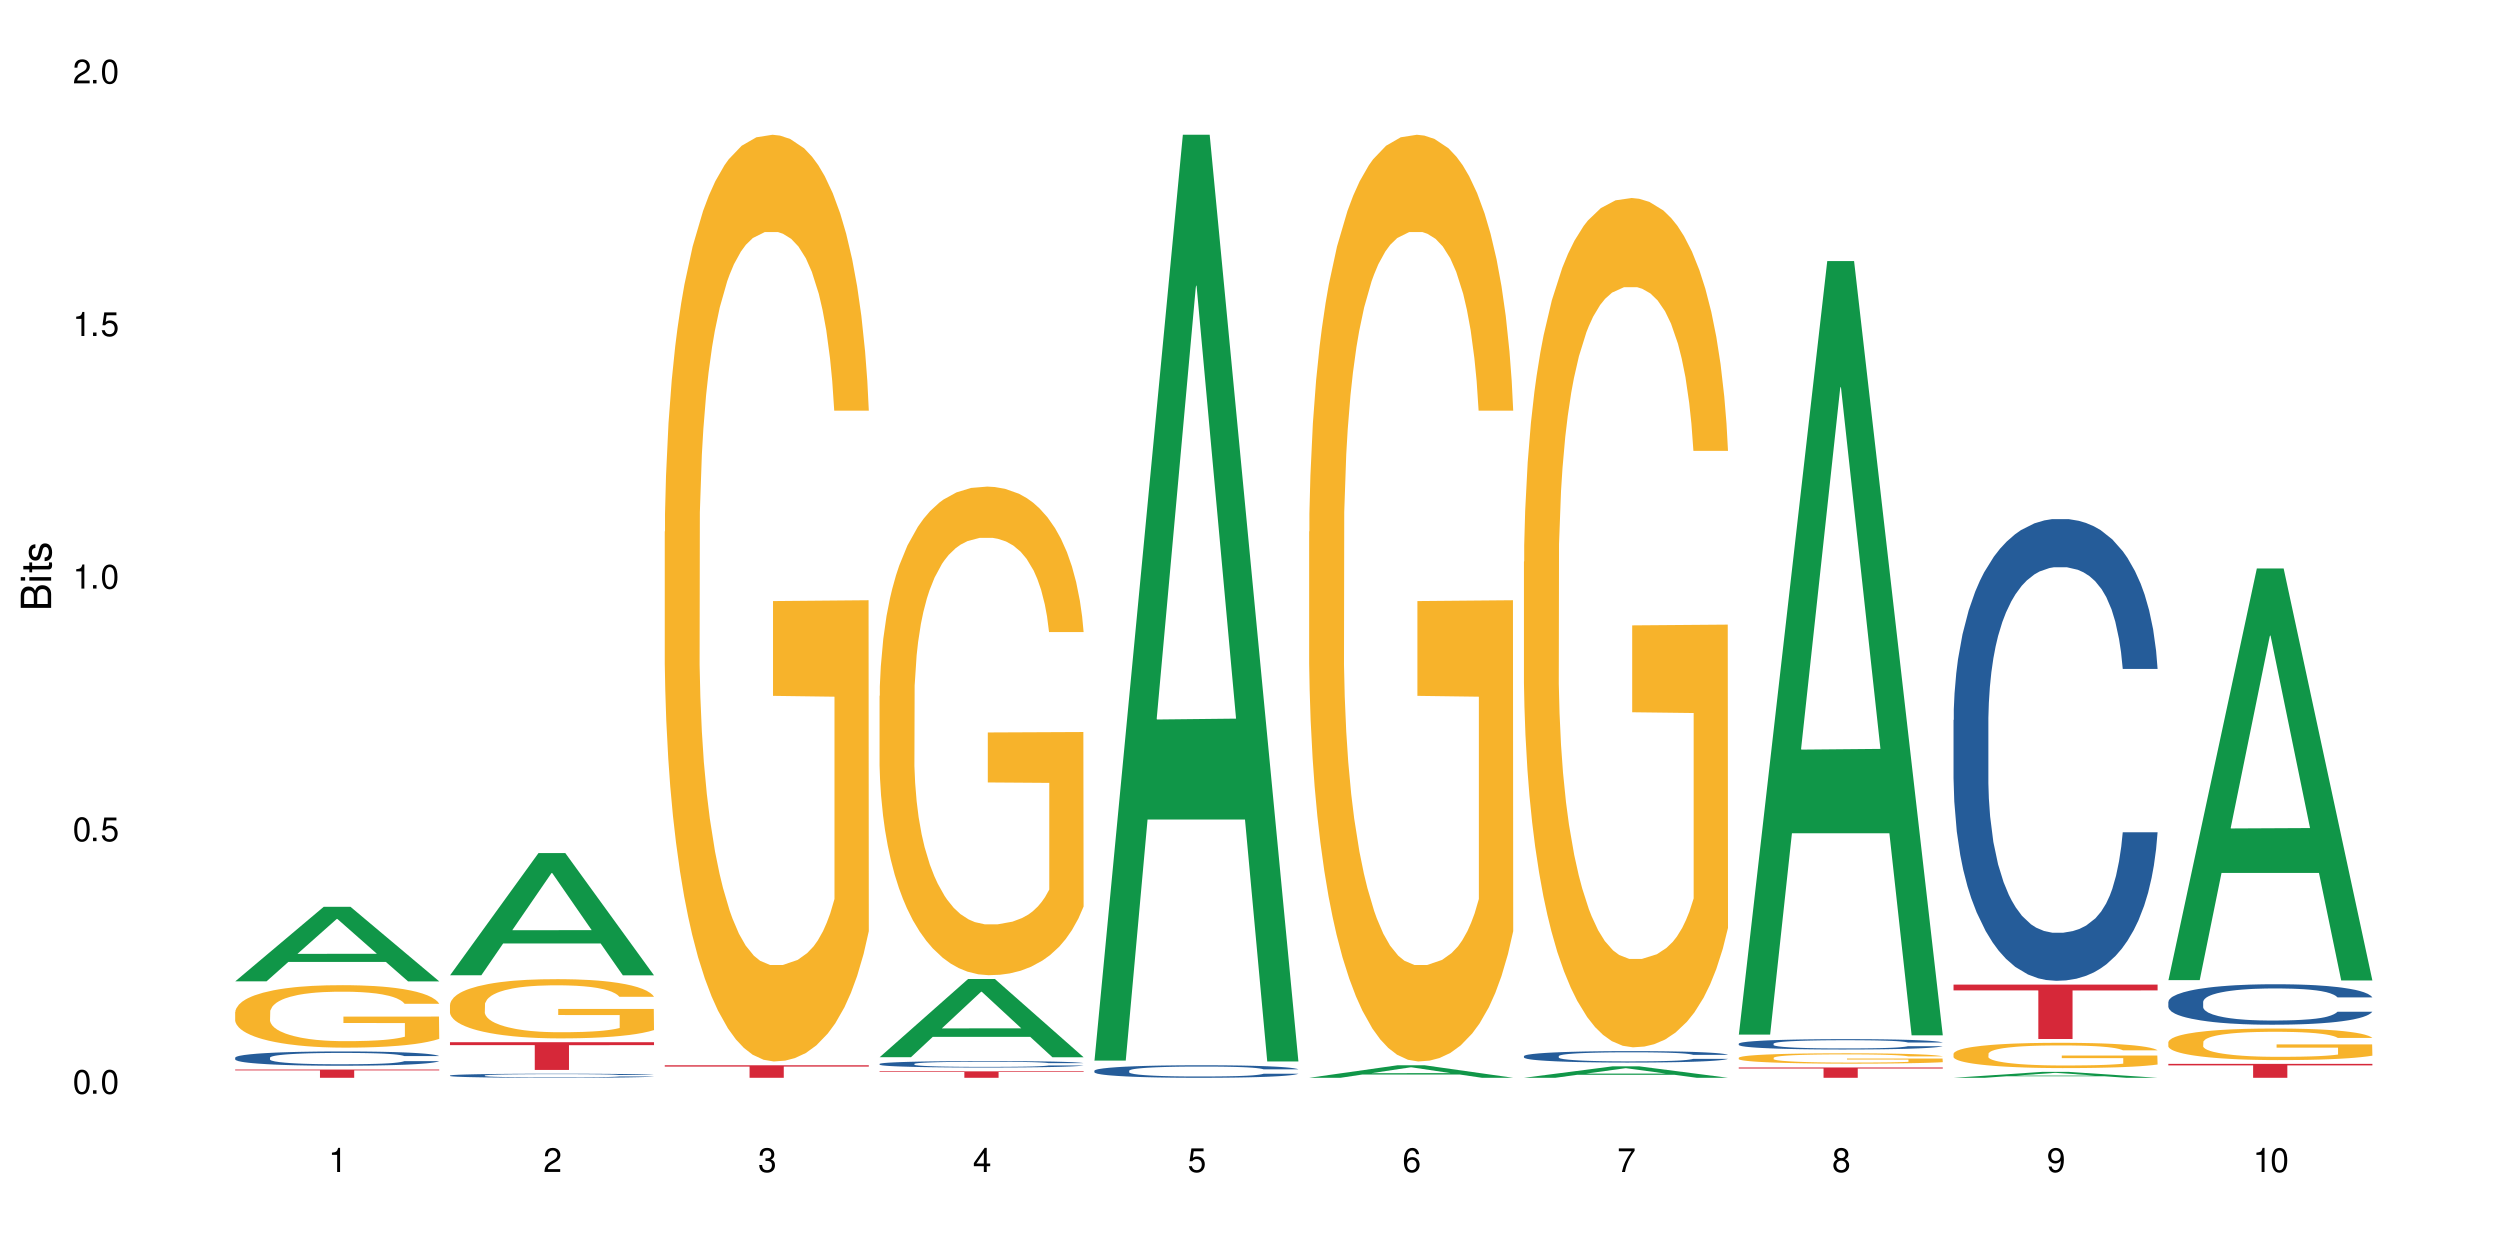<?xml version="1.0" encoding="UTF-8"?>
<svg xmlns="http://www.w3.org/2000/svg" xmlns:xlink="http://www.w3.org/1999/xlink" width="720" height="360" viewBox="0 0 720 360">
<defs>
<g>
<g id="glyph-0-0">
</g>
<g id="glyph-0-1">
<path d="M 2.641 -6.938 C 2 -6.938 1.422 -6.656 1.078 -6.172 C 0.641 -5.562 0.406 -4.641 0.406 -3.359 C 0.406 -1.016 1.188 0.219 2.641 0.219 C 4.078 0.219 4.859 -1.016 4.859 -3.297 C 4.859 -4.641 4.656 -5.547 4.203 -6.172 C 3.844 -6.656 3.281 -6.938 2.641 -6.938 Z M 2.641 -6.188 C 3.547 -6.188 4 -5.25 4 -3.375 C 4 -1.406 3.562 -0.484 2.625 -0.484 C 1.734 -0.484 1.281 -1.438 1.281 -3.344 C 1.281 -5.25 1.734 -6.188 2.641 -6.188 Z M 2.641 -6.188 "/>
</g>
<g id="glyph-0-2">
<path d="M 1.828 -1 L 0.828 -1 L 0.828 0 L 1.828 0 Z M 1.828 -1 "/>
</g>
<g id="glyph-0-3">
<path d="M 4.562 -6.797 L 1.062 -6.797 L 0.547 -3.094 L 1.328 -3.094 C 1.719 -3.562 2.047 -3.734 2.578 -3.734 C 3.484 -3.734 4.062 -3.109 4.062 -2.094 C 4.062 -1.125 3.484 -0.531 2.578 -0.531 C 1.828 -0.531 1.375 -0.906 1.188 -1.672 L 0.328 -1.672 C 0.453 -1.109 0.547 -0.844 0.75 -0.594 C 1.125 -0.078 1.828 0.219 2.594 0.219 C 3.969 0.219 4.922 -0.781 4.922 -2.219 C 4.922 -3.562 4.031 -4.484 2.719 -4.484 C 2.25 -4.484 1.859 -4.359 1.469 -4.062 L 1.734 -5.969 L 4.562 -5.969 Z M 4.562 -6.797 "/>
</g>
<g id="glyph-0-4">
<path d="M 2.484 -4.938 L 2.484 0 L 3.328 0 L 3.328 -6.938 L 2.766 -6.938 C 2.469 -5.875 2.281 -5.734 0.984 -5.562 L 0.984 -4.938 Z M 2.484 -4.938 "/>
</g>
<g id="glyph-0-5">
<path d="M 4.859 -0.828 L 1.281 -0.828 C 1.359 -1.406 1.672 -1.781 2.5 -2.281 L 3.469 -2.828 C 4.406 -3.344 4.906 -4.062 4.906 -4.906 C 4.906 -5.484 4.672 -6.031 4.266 -6.406 C 3.859 -6.766 3.375 -6.938 2.719 -6.938 C 1.859 -6.938 1.219 -6.625 0.844 -6.031 C 0.609 -5.672 0.5 -5.234 0.484 -4.531 L 1.328 -4.531 C 1.359 -5.016 1.406 -5.281 1.531 -5.516 C 1.75 -5.938 2.188 -6.203 2.703 -6.203 C 3.469 -6.203 4.031 -5.641 4.031 -4.891 C 4.031 -4.344 3.719 -3.859 3.125 -3.516 L 2.234 -3 C 0.812 -2.172 0.406 -1.531 0.328 -0.016 L 4.859 -0.016 Z M 4.859 -0.828 "/>
</g>
<g id="glyph-0-6">
<path d="M 2.125 -3.188 L 2.578 -3.188 C 3.5 -3.188 3.984 -2.766 3.984 -1.922 C 3.984 -1.062 3.469 -0.531 2.594 -0.531 C 1.656 -0.531 1.203 -1 1.156 -2.016 L 0.312 -2.016 C 0.344 -1.453 0.438 -1.094 0.609 -0.781 C 0.953 -0.109 1.625 0.219 2.547 0.219 C 3.953 0.219 4.859 -0.625 4.859 -1.938 C 4.859 -2.828 4.516 -3.297 3.703 -3.594 C 4.344 -3.844 4.656 -4.328 4.656 -5.031 C 4.656 -6.219 3.875 -6.938 2.578 -6.938 C 1.203 -6.938 0.484 -6.172 0.453 -4.703 L 1.297 -4.703 C 1.312 -5.125 1.344 -5.359 1.453 -5.578 C 1.641 -5.969 2.062 -6.203 2.594 -6.203 C 3.344 -6.203 3.797 -5.75 3.797 -5 C 3.797 -4.516 3.609 -4.219 3.25 -4.047 C 3.016 -3.953 2.703 -3.922 2.125 -3.906 Z M 2.125 -3.188 "/>
</g>
<g id="glyph-0-7">
<path d="M 3.141 -1.672 L 3.141 0 L 3.984 0 L 3.984 -1.672 L 4.984 -1.672 L 4.984 -2.438 L 3.984 -2.438 L 3.984 -6.938 L 3.359 -6.938 L 0.266 -2.578 L 0.266 -1.672 Z M 3.141 -2.438 L 1 -2.438 L 3.141 -5.5 Z M 3.141 -2.438 "/>
</g>
<g id="glyph-0-8">
<path d="M 4.781 -5.125 C 4.609 -6.266 3.891 -6.938 2.844 -6.938 C 2.094 -6.938 1.422 -6.578 1.031 -5.953 C 0.594 -5.266 0.406 -4.422 0.406 -3.172 C 0.406 -2 0.578 -1.25 0.984 -0.641 C 1.359 -0.078 1.953 0.219 2.703 0.219 C 3.984 0.219 4.922 -0.75 4.922 -2.094 C 4.922 -3.375 4.062 -4.281 2.844 -4.281 C 2.172 -4.281 1.641 -4.031 1.281 -3.516 C 1.281 -5.234 1.828 -6.188 2.797 -6.188 C 3.391 -6.188 3.797 -5.797 3.938 -5.125 Z M 2.734 -3.531 C 3.547 -3.531 4.062 -2.953 4.062 -2.031 C 4.062 -1.156 3.484 -0.531 2.703 -0.531 C 1.922 -0.531 1.328 -1.188 1.328 -2.078 C 1.328 -2.938 1.906 -3.531 2.734 -3.531 Z M 2.734 -3.531 "/>
</g>
<g id="glyph-0-9">
<path d="M 4.984 -6.797 L 0.438 -6.797 L 0.438 -5.969 L 4.109 -5.969 C 2.5 -3.656 1.828 -2.234 1.328 0 L 2.219 0 C 2.594 -2.172 3.453 -4.047 4.984 -6.094 Z M 4.984 -6.797 "/>
</g>
<g id="glyph-0-10">
<path d="M 3.75 -3.656 C 4.469 -4.094 4.688 -4.438 4.688 -5.078 C 4.688 -6.172 3.844 -6.938 2.641 -6.938 C 1.438 -6.938 0.594 -6.172 0.594 -5.094 C 0.594 -4.438 0.812 -4.094 1.516 -3.656 C 0.734 -3.266 0.359 -2.703 0.359 -1.922 C 0.359 -0.656 1.281 0.219 2.641 0.219 C 3.984 0.219 4.922 -0.656 4.922 -1.922 C 4.922 -2.703 4.531 -3.266 3.75 -3.656 Z M 2.641 -6.188 C 3.359 -6.188 3.812 -5.75 3.812 -5.062 C 3.812 -4.406 3.344 -3.984 2.641 -3.984 C 1.922 -3.984 1.453 -4.406 1.453 -5.078 C 1.453 -5.75 1.922 -6.188 2.641 -6.188 Z M 2.641 -3.266 C 3.484 -3.266 4.062 -2.719 4.062 -1.906 C 4.062 -1.078 3.484 -0.531 2.625 -0.531 C 1.797 -0.531 1.219 -1.094 1.219 -1.906 C 1.219 -2.719 1.781 -3.266 2.641 -3.266 Z M 2.641 -3.266 "/>
</g>
<g id="glyph-0-11">
<path d="M 0.516 -1.578 C 0.672 -0.453 1.406 0.219 2.438 0.219 C 3.188 0.219 3.859 -0.141 4.266 -0.766 C 4.688 -1.453 4.891 -2.297 4.891 -3.547 C 4.891 -4.719 4.703 -5.453 4.312 -6.078 C 3.938 -6.641 3.344 -6.938 2.594 -6.938 C 1.297 -6.938 0.359 -5.969 0.359 -4.625 C 0.359 -3.344 1.234 -2.453 2.453 -2.453 C 3.094 -2.453 3.578 -2.672 4.016 -3.203 C 4 -1.484 3.469 -0.531 2.5 -0.531 C 1.906 -0.531 1.484 -0.906 1.359 -1.578 Z M 2.578 -6.203 C 3.375 -6.203 3.969 -5.531 3.969 -4.641 C 3.969 -3.797 3.391 -3.188 2.547 -3.188 C 1.734 -3.188 1.234 -3.766 1.234 -4.688 C 1.234 -5.562 1.797 -6.203 2.578 -6.203 Z M 2.578 -6.203 "/>
</g>
<g id="glyph-1-0">
</g>
<g id="glyph-1-1">
<path d="M 0 -0.953 L 0 -4.891 C 0 -5.719 -0.234 -6.344 -0.734 -6.797 C -1.188 -7.234 -1.812 -7.469 -2.5 -7.469 C -3.547 -7.469 -4.188 -7 -4.625 -5.875 C -4.984 -6.688 -5.625 -7.094 -6.531 -7.094 C -7.172 -7.094 -7.734 -6.859 -8.141 -6.391 C -8.562 -5.922 -8.75 -5.344 -8.75 -4.5 L -8.75 -0.953 Z M -4.984 -2.062 L -7.766 -2.062 L -7.766 -4.219 C -7.766 -4.844 -7.688 -5.203 -7.453 -5.5 C -7.219 -5.812 -6.859 -5.969 -6.375 -5.969 C -5.891 -5.969 -5.531 -5.812 -5.297 -5.5 C -5.062 -5.203 -4.984 -4.844 -4.984 -4.219 Z M -0.984 -2.062 L -4 -2.062 L -4 -4.781 C -4 -5.766 -3.438 -6.359 -2.484 -6.359 C -1.547 -6.359 -0.984 -5.766 -0.984 -4.781 Z M -0.984 -2.062 "/>
</g>
<g id="glyph-1-2">
<path d="M -6.281 -1.797 L -6.281 -0.797 L 0 -0.797 L 0 -1.797 Z M -8.75 -1.797 L -8.75 -0.797 L -7.484 -0.797 L -7.484 -1.797 Z M -8.75 -1.797 "/>
</g>
<g id="glyph-1-3">
<path d="M -6.281 -3.047 L -6.281 -2.016 L -8.016 -2.016 L -8.016 -1.016 L -6.281 -1.016 L -6.281 -0.172 L -5.469 -0.172 L -5.469 -1.016 L -0.719 -1.016 C -0.078 -1.016 0.281 -1.453 0.281 -2.234 C 0.281 -2.5 0.25 -2.719 0.188 -3.047 L -0.641 -3.047 C -0.609 -2.906 -0.594 -2.766 -0.594 -2.562 C -0.594 -2.141 -0.719 -2.016 -1.156 -2.016 L -5.469 -2.016 L -5.469 -3.047 Z M -6.281 -3.047 "/>
</g>
<g id="glyph-1-4">
<path d="M -4.531 -5.25 C -5.766 -5.25 -6.469 -4.422 -6.469 -2.969 C -6.469 -1.516 -5.719 -0.562 -4.547 -0.562 C -3.562 -0.562 -3.094 -1.062 -2.734 -2.562 L -2.516 -3.484 C -2.344 -4.188 -2.094 -4.469 -1.641 -4.469 C -1.047 -4.469 -0.641 -3.875 -0.641 -3 C -0.641 -2.453 -0.797 -2 -1.062 -1.75 C -1.25 -1.594 -1.422 -1.531 -1.875 -1.469 L -1.875 -0.406 C -0.422 -0.453 0.281 -1.266 0.281 -2.922 C 0.281 -4.5 -0.5 -5.516 -1.719 -5.516 C -2.656 -5.516 -3.172 -4.984 -3.469 -3.734 L -3.703 -2.766 C -3.891 -1.953 -4.156 -1.609 -4.594 -1.609 C -5.188 -1.609 -5.547 -2.125 -5.547 -2.938 C -5.547 -3.75 -5.203 -4.172 -4.531 -4.203 Z M -4.531 -5.25 "/>
</g>
</g>
</defs>
<rect x="-72" y="-36" width="864" height="432" fill="rgb(100%, 100%, 100%)" fill-opacity="1"/>
<path fill-rule="nonzero" fill="rgb(6.275%, 58.824%, 28.235%)" fill-opacity="1" d="M 67.73 282.617 L 67.793 282.594 L 93.223 261.164 L 100.945 261.164 L 126.5 282.637 L 117.52 282.637 L 111.117 277.031 L 83.051 277.031 L 76.773 282.617 L 67.73 282.617 L 85.75 274.711 L 108.543 274.691 L 97.176 264.672 L 97.051 264.652 L 96.926 264.711 L 85.688 274.691 L 85.75 274.711 Z M 67.73 282.617 "/>
<path fill-rule="nonzero" fill="rgb(14.51%, 36.078%, 60%)" fill-opacity="1" d="M 67.73 304.609 L 67.801 304.605 L 67.801 304.516 L 68.02 304.371 L 68.52 304.191 L 69.02 304.066 L 70.312 303.844 L 72.102 303.633 L 73.965 303.465 L 75.328 303.367 L 76.547 303.293 L 79.34 303.152 L 81.133 303.082 L 83.066 303.02 L 85.434 302.953 L 87.152 302.918 L 91.023 302.855 L 93.891 302.828 L 96.113 302.816 L 100.914 302.816 L 103.781 302.832 L 105.859 302.852 L 108.152 302.883 L 110.086 302.918 L 113.457 303 L 116.465 303.105 L 117.828 303.164 L 119.977 303.281 L 121.625 303.395 L 122.773 303.492 L 124.062 303.633 L 125.207 303.801 L 126.07 303.992 L 126.5 304.152 L 116.465 304.152 L 115.965 304.004 L 115.391 303.887 L 114.316 303.734 L 113.238 303.625 L 111.734 303.516 L 110.375 303.441 L 108.512 303.371 L 106.863 303.328 L 105.141 303.293 L 103.492 303.27 L 100.34 303.246 L 96.684 303.246 L 95.324 303.254 L 92.527 303.285 L 91.023 303.312 L 88.871 303.363 L 87.367 303.414 L 85.578 303.488 L 84.359 303.551 L 82.852 303.648 L 81.777 303.738 L 80.559 303.859 L 79.844 303.953 L 79.199 304.059 L 78.625 304.184 L 78.195 304.316 L 77.906 304.453 L 77.766 304.59 L 77.766 305.172 L 77.906 305.309 L 78.266 305.469 L 79.199 305.695 L 80.559 305.895 L 82.137 306.055 L 83.641 306.168 L 84.5 306.219 L 85.648 306.281 L 87.441 306.355 L 90.02 306.43 L 91.523 306.461 L 93.816 306.492 L 96.184 306.504 L 99.336 306.504 L 102.133 306.492 L 103.996 306.473 L 105.93 306.441 L 108.582 306.379 L 110.23 306.316 L 111.664 306.246 L 112.738 306.176 L 113.457 306.113 L 114.531 305.996 L 115.391 305.871 L 116.035 305.738 L 116.465 305.609 L 126.5 305.609 L 126.07 305.762 L 125.422 305.906 L 124.777 306.016 L 123.777 306.148 L 122.629 306.266 L 120.98 306.395 L 119.617 306.484 L 117.828 306.578 L 116.18 306.648 L 114.387 306.711 L 111.734 306.789 L 110.016 306.824 L 108.152 306.859 L 105.93 306.891 L 103.137 306.914 L 100.125 306.93 L 97.328 306.934 L 94.32 306.926 L 92.098 306.91 L 89.16 306.879 L 85.504 306.809 L 82.852 306.738 L 80.773 306.668 L 78.984 306.594 L 76.977 306.492 L 74.395 306.324 L 72.82 306.195 L 71.746 306.09 L 70.527 305.945 L 69.664 305.812 L 68.664 305.602 L 67.945 305.336 L 67.73 305.129 Z M 67.73 304.609 "/>
<path fill-rule="nonzero" fill="rgb(96.863%, 70.196%, 16.863%)" fill-opacity="1" d="M 67.73 291.438 L 67.801 291.422 L 67.801 291.09 L 68.09 290.352 L 68.805 289.332 L 69.738 288.492 L 70.742 287.836 L 71.387 287.492 L 72.461 287 L 73.395 286.637 L 75.758 285.898 L 78.77 285.207 L 80.418 284.91 L 82.281 284.633 L 84.93 284.32 L 86.148 284.203 L 89.875 283.941 L 94.105 283.777 L 98.762 283.727 L 100.914 283.742 L 103.852 283.809 L 107.863 283.988 L 110.16 284.152 L 111.949 284.32 L 113.812 284.531 L 116.105 284.859 L 118.258 285.254 L 119.977 285.648 L 121.695 286.145 L 123.129 286.668 L 124.348 287.246 L 125.422 287.934 L 126.07 288.512 L 126.5 289.086 L 116.535 289.086 L 115.965 288.512 L 115.32 288.066 L 114.242 287.523 L 113.168 287.129 L 112.094 286.816 L 110.086 286.391 L 108.367 286.125 L 106.215 285.898 L 104.137 285.75 L 101.773 285.648 L 100.34 285.617 L 96.543 285.617 L 93.102 285.73 L 91.094 285.863 L 89.66 285.996 L 87.656 286.242 L 86.438 286.438 L 85.719 286.57 L 83.57 287.082 L 82.137 287.539 L 81.348 287.852 L 80.344 288.348 L 79.629 288.789 L 78.84 289.449 L 78.41 289.941 L 77.836 291.059 L 77.766 294.02 L 77.98 294.641 L 78.41 295.316 L 78.984 295.906 L 79.844 296.531 L 80.703 297.008 L 82.207 297.652 L 83.496 298.078 L 84.5 298.359 L 86.438 298.801 L 87.227 298.949 L 89.09 299.246 L 91.023 299.477 L 93.387 299.672 L 95.18 299.77 L 98.047 299.855 L 101.703 299.855 L 106 299.754 L 108.727 299.625 L 110.59 299.492 L 111.809 299.375 L 113.312 299.195 L 114.387 299.031 L 115.391 298.852 L 116.609 298.57 L 116.609 294.641 L 98.906 294.625 L 98.906 292.785 L 126.426 292.77 L 126.5 299.195 L 124.992 299.641 L 123.129 300.066 L 121.34 300.395 L 119.477 300.676 L 116.824 300.988 L 114.672 301.184 L 111.375 301.414 L 108.367 301.562 L 105.215 301.66 L 102.418 301.711 L 99.121 301.727 L 96.184 301.695 L 93.031 301.598 L 90.52 301.465 L 88.227 301.301 L 85.934 301.086 L 83.066 300.742 L 81.203 300.461 L 79.27 300.117 L 77.336 299.707 L 75.613 299.262 L 74.469 298.918 L 73.32 298.523 L 72.102 298.027 L 70.957 297.469 L 70.098 296.961 L 69.309 296.387 L 68.734 295.844 L 68.16 295.102 L 67.875 294.512 L 67.73 294 Z M 67.73 291.438 "/>
<path fill-rule="nonzero" fill="rgb(83.922%, 15.686%, 22.353%)" fill-opacity="1" d="M 67.73 308.023 L 126.5 308.023 L 126.5 308.281 L 102.008 308.281 L 102.008 310.406 L 92.152 310.406 L 92.152 308.285 L 92.008 308.281 L 67.73 308.281 Z M 67.73 308.023 "/>
<path fill-rule="nonzero" fill="rgb(6.275%, 58.824%, 28.235%)" fill-opacity="1" d="M 129.594 280.871 L 129.656 280.836 L 155.082 245.684 L 162.805 245.684 L 188.359 280.902 L 179.383 280.902 L 172.977 271.711 L 144.91 271.711 L 138.633 280.871 L 129.594 280.871 L 147.613 267.906 L 170.402 267.875 L 159.039 251.438 L 158.914 251.406 L 158.789 251.504 L 147.547 267.875 L 147.613 267.906 Z M 129.594 280.871 "/>
<path fill-rule="nonzero" fill="rgb(14.51%, 36.078%, 60%)" fill-opacity="1" d="M 129.594 309.738 L 129.664 309.738 L 129.664 309.711 L 129.879 309.672 L 130.379 309.621 L 130.883 309.586 L 132.172 309.52 L 133.965 309.461 L 135.828 309.414 L 137.188 309.383 L 138.406 309.363 L 141.203 309.324 L 142.992 309.301 L 144.93 309.285 L 147.293 309.266 L 149.016 309.254 L 152.883 309.238 L 155.75 309.23 L 157.973 309.227 L 162.773 309.227 L 165.641 309.23 L 167.719 309.238 L 170.012 309.246 L 171.949 309.254 L 175.316 309.277 L 178.324 309.309 L 179.688 309.324 L 181.836 309.359 L 183.484 309.391 L 184.633 309.418 L 185.922 309.461 L 187.07 309.508 L 187.93 309.562 L 188.359 309.609 L 178.324 309.609 L 177.824 309.566 L 177.25 309.531 L 176.176 309.488 L 175.102 309.457 L 173.598 309.426 L 172.234 309.406 L 170.371 309.387 L 168.723 309.371 L 167.004 309.363 L 165.355 309.355 L 162.199 309.352 L 157.184 309.352 L 154.391 309.359 L 152.883 309.367 L 150.734 309.383 L 149.23 309.398 L 147.438 309.418 L 146.219 309.438 L 144.715 309.465 L 143.641 309.488 L 142.422 309.523 L 141.703 309.551 L 141.059 309.582 L 140.484 309.617 L 140.055 309.656 L 139.77 309.695 L 139.625 309.734 L 139.625 309.902 L 139.77 309.941 L 140.129 309.984 L 141.059 310.051 L 142.422 310.109 L 143.996 310.152 L 145.504 310.188 L 146.363 310.199 L 147.508 310.219 L 149.301 310.238 L 151.879 310.262 L 153.387 310.27 L 155.68 310.277 L 158.043 310.281 L 161.199 310.281 L 163.992 310.277 L 165.855 310.273 L 167.789 310.266 L 170.441 310.246 L 172.09 310.23 L 173.523 310.207 L 174.598 310.188 L 175.316 310.172 L 176.391 310.137 L 177.25 310.102 L 177.895 310.062 L 178.324 310.027 L 188.359 310.027 L 187.93 310.07 L 187.285 310.113 L 186.641 310.145 L 185.637 310.18 L 184.488 310.215 L 182.84 310.25 L 181.48 310.277 L 179.688 310.305 L 178.039 310.324 L 176.246 310.344 L 173.598 310.363 L 171.875 310.375 L 170.012 310.383 L 167.789 310.395 L 164.996 310.398 L 161.984 310.406 L 159.191 310.406 L 156.18 310.402 L 153.957 310.398 L 151.02 310.391 L 147.367 310.371 L 144.715 310.348 L 142.637 310.328 L 140.844 310.309 L 138.836 310.277 L 136.258 310.23 L 134.68 310.195 L 133.605 310.164 L 132.387 310.121 L 131.527 310.086 L 130.523 310.023 L 129.809 309.949 L 129.594 309.887 Z M 129.594 309.738 "/>
<path fill-rule="nonzero" fill="rgb(96.863%, 70.196%, 16.863%)" fill-opacity="1" d="M 129.594 289.305 L 129.664 289.289 L 129.664 288.977 L 129.949 288.273 L 130.668 287.309 L 131.598 286.512 L 132.602 285.891 L 133.246 285.562 L 134.32 285.094 L 135.254 284.754 L 137.617 284.051 L 140.629 283.398 L 142.277 283.117 L 144.141 282.852 L 146.793 282.555 L 148.012 282.445 L 151.738 282.195 L 155.965 282.043 L 160.625 281.996 L 162.773 282.012 L 165.711 282.07 L 169.727 282.242 L 172.02 282.398 L 173.812 282.555 L 175.676 282.758 L 177.969 283.07 L 180.117 283.445 L 181.836 283.816 L 183.559 284.285 L 184.992 284.785 L 186.211 285.328 L 187.285 285.984 L 187.93 286.527 L 188.359 287.074 L 178.398 287.074 L 177.824 286.527 L 177.18 286.109 L 176.105 285.594 L 175.031 285.219 L 173.953 284.926 L 171.949 284.52 L 170.227 284.27 L 168.078 284.051 L 166 283.91 L 163.633 283.816 L 162.199 283.785 L 158.402 283.785 L 154.961 283.895 L 152.957 284.02 L 151.523 284.145 L 149.516 284.379 L 148.297 284.566 L 147.582 284.691 L 145.43 285.172 L 143.996 285.609 L 143.207 285.906 L 142.207 286.375 L 141.488 286.793 L 140.699 287.418 L 140.27 287.887 L 139.695 288.945 L 139.625 291.75 L 139.84 292.344 L 140.27 292.98 L 140.844 293.543 L 141.703 294.133 L 142.562 294.586 L 144.07 295.195 L 145.359 295.598 L 146.363 295.863 L 148.297 296.285 L 149.086 296.426 L 150.949 296.707 L 152.883 296.922 L 155.25 297.109 L 157.039 297.203 L 159.906 297.281 L 163.562 297.281 L 167.863 297.188 L 170.586 297.062 L 172.449 296.938 L 173.668 296.832 L 175.172 296.66 L 176.246 296.504 L 177.25 296.332 L 178.469 296.066 L 178.469 292.344 L 160.766 292.328 L 160.766 290.582 L 188.289 290.566 L 188.359 296.66 L 186.855 297.078 L 184.992 297.484 L 183.199 297.797 L 181.336 298.062 L 178.684 298.355 L 176.535 298.543 L 173.238 298.762 L 170.227 298.902 L 167.074 298.996 L 164.277 299.043 L 160.984 299.059 L 158.043 299.027 L 154.891 298.934 L 152.383 298.809 L 150.09 298.652 L 147.797 298.449 L 144.93 298.125 L 143.066 297.859 L 141.129 297.531 L 139.195 297.141 L 137.477 296.723 L 136.328 296.395 L 135.184 296.02 L 133.965 295.551 L 132.816 295.023 L 131.957 294.539 L 131.168 293.992 L 130.594 293.48 L 130.023 292.777 L 129.734 292.219 L 129.594 291.734 Z M 129.594 289.305 "/>
<path fill-rule="nonzero" fill="rgb(83.922%, 15.686%, 22.353%)" fill-opacity="1" d="M 129.594 300.148 L 188.359 300.148 L 188.359 301.004 L 163.867 301.012 L 163.867 308.137 L 154.012 308.137 L 154.012 301.02 L 153.871 301.004 L 129.594 301.004 Z M 129.594 300.148 "/>
<path fill-rule="nonzero" fill="rgb(96.863%, 70.196%, 16.863%)" fill-opacity="1" d="M 191.453 153.121 L 191.523 152.879 L 191.523 148.004 L 191.812 137.035 L 192.527 121.922 L 193.461 109.492 L 194.461 99.742 L 195.109 94.625 L 196.184 87.312 L 197.113 81.949 L 199.48 70.98 L 202.488 60.746 L 204.137 56.355 L 206 52.215 L 208.652 47.582 L 209.871 45.875 L 213.598 41.977 L 217.828 39.539 L 222.484 38.809 L 224.637 39.051 L 227.574 40.027 L 231.586 42.707 L 233.879 45.145 L 235.672 47.582 L 237.535 50.75 L 239.828 55.625 L 241.98 61.477 L 243.699 67.324 L 245.418 74.637 L 246.852 82.438 L 248.07 90.969 L 249.145 101.207 L 249.789 109.734 L 250.219 118.266 L 240.258 118.266 L 239.684 109.734 L 239.039 103.156 L 237.965 95.113 L 236.891 89.262 L 235.816 84.629 L 233.809 78.293 L 232.09 74.395 L 229.938 70.98 L 227.859 68.789 L 225.496 67.324 L 224.062 66.836 L 220.262 66.836 L 216.824 68.543 L 214.816 70.492 L 213.383 72.445 L 211.375 76.102 L 210.156 79.023 L 209.441 80.977 L 207.293 88.531 L 205.859 95.355 L 205.07 99.988 L 204.066 107.297 L 203.348 113.879 L 202.562 123.629 L 202.133 130.941 L 201.559 147.516 L 201.484 191.391 L 201.703 200.652 L 202.133 210.645 L 202.703 219.418 L 203.566 228.684 L 204.426 235.75 L 205.93 245.258 L 207.219 251.594 L 208.223 255.738 L 210.156 262.316 L 210.945 264.512 L 212.809 268.898 L 214.746 272.312 L 217.109 275.238 L 218.902 276.699 L 221.77 277.918 L 225.422 277.918 L 229.723 276.457 L 232.445 274.504 L 234.309 272.555 L 235.527 270.848 L 237.035 268.168 L 238.109 265.73 L 239.113 263.051 L 240.332 258.906 L 240.332 200.652 L 222.629 200.406 L 222.629 173.109 L 250.148 172.863 L 250.219 268.168 L 248.715 274.75 L 246.852 281.086 L 245.059 285.961 L 243.195 290.105 L 240.547 294.734 L 238.395 297.66 L 235.098 301.074 L 232.09 303.266 L 228.934 304.73 L 226.141 305.461 L 222.844 305.703 L 219.906 305.215 L 216.75 303.754 L 214.242 301.805 L 211.949 299.367 L 209.656 296.199 L 206.789 291.078 L 204.926 286.938 L 202.992 281.816 L 201.055 275.723 L 199.336 269.145 L 198.191 264.023 L 197.043 258.176 L 195.824 250.863 L 194.68 242.574 L 193.816 235.02 L 193.031 226.488 L 192.457 218.445 L 191.883 207.477 L 191.598 198.703 L 191.453 191.145 Z M 191.453 153.121 "/>
<path fill-rule="nonzero" fill="rgb(83.922%, 15.686%, 22.353%)" fill-opacity="1" d="M 191.453 306.793 L 250.219 306.793 L 250.219 307.18 L 225.727 307.184 L 225.727 310.406 L 215.875 310.406 L 215.875 307.188 L 215.73 307.18 L 191.453 307.18 Z M 191.453 306.793 "/>
<path fill-rule="nonzero" fill="rgb(6.275%, 58.824%, 28.235%)" fill-opacity="1" d="M 253.312 304.477 L 253.375 304.453 L 278.805 281.953 L 286.527 281.953 L 312.082 304.496 L 303.102 304.496 L 296.699 298.613 L 268.633 298.613 L 262.355 304.477 L 253.312 304.477 L 271.332 296.176 L 294.125 296.156 L 282.762 285.637 L 282.633 285.613 L 282.508 285.676 L 271.27 296.156 L 271.332 296.176 Z M 253.312 304.477 "/>
<path fill-rule="nonzero" fill="rgb(14.51%, 36.078%, 60%)" fill-opacity="1" d="M 253.312 306.398 L 253.387 306.398 L 253.387 306.355 L 253.602 306.289 L 254.102 306.211 L 254.605 306.152 L 255.895 306.051 L 257.684 305.957 L 259.547 305.879 L 260.91 305.836 L 262.129 305.801 L 264.922 305.738 L 266.715 305.707 L 268.652 305.676 L 271.016 305.648 L 272.734 305.633 L 276.605 305.605 L 279.473 305.594 L 281.695 305.586 L 286.496 305.586 L 289.363 305.594 L 291.441 305.602 L 293.734 305.617 L 295.668 305.633 L 299.039 305.668 L 302.047 305.719 L 303.41 305.742 L 305.559 305.797 L 307.207 305.848 L 308.355 305.891 L 309.645 305.957 L 310.793 306.031 L 311.652 306.117 L 312.082 306.191 L 302.047 306.191 L 301.547 306.125 L 300.973 306.07 L 299.898 306 L 298.824 305.953 L 297.316 305.902 L 295.957 305.871 L 294.094 305.836 L 292.445 305.816 L 290.723 305.801 L 289.074 305.793 L 285.922 305.781 L 282.266 305.781 L 280.906 305.785 L 278.109 305.797 L 276.605 305.809 L 274.457 305.836 L 272.949 305.855 L 271.16 305.891 L 269.941 305.918 L 268.434 305.965 L 267.359 306.004 L 266.141 306.059 L 265.426 306.102 L 264.781 306.148 L 264.207 306.207 L 263.777 306.266 L 263.492 306.328 L 263.348 306.391 L 263.348 306.652 L 263.492 306.715 L 263.848 306.785 L 264.781 306.891 L 266.141 306.98 L 267.719 307.051 L 269.223 307.105 L 270.082 307.129 L 271.23 307.156 L 273.023 307.188 L 275.602 307.223 L 277.105 307.238 L 279.402 307.25 L 281.766 307.258 L 284.918 307.258 L 287.715 307.25 L 289.578 307.242 L 291.512 307.227 L 294.164 307.199 L 295.812 307.172 L 297.246 307.141 L 298.32 307.105 L 299.039 307.078 L 300.113 307.027 L 300.973 306.969 L 301.617 306.91 L 302.047 306.852 L 312.082 306.852 L 311.652 306.918 L 311.008 306.984 L 310.363 307.035 L 309.359 307.094 L 308.211 307.148 L 306.562 307.207 L 305.203 307.246 L 303.41 307.289 L 301.762 307.32 L 299.969 307.352 L 297.316 307.383 L 295.598 307.402 L 293.734 307.418 L 291.512 307.43 L 288.719 307.441 L 285.707 307.449 L 279.902 307.449 L 277.68 307.441 L 274.742 307.426 L 271.086 307.395 L 268.434 307.363 L 266.355 307.332 L 264.566 307.297 L 262.559 307.25 L 259.98 307.176 L 258.402 307.117 L 257.328 307.07 L 256.109 307.004 L 255.25 306.945 L 254.246 306.848 L 253.527 306.727 L 253.312 306.633 Z M 253.312 306.398 "/>
<path fill-rule="nonzero" fill="rgb(96.863%, 70.196%, 16.863%)" fill-opacity="1" d="M 253.312 200.41 L 253.387 200.281 L 253.387 197.711 L 253.672 191.93 L 254.387 183.961 L 255.32 177.406 L 256.324 172.266 L 256.969 169.566 L 258.043 165.711 L 258.977 162.883 L 261.34 157.102 L 264.352 151.703 L 266 149.391 L 267.863 147.203 L 270.516 144.762 L 271.73 143.863 L 275.461 141.809 L 279.688 140.523 L 284.348 140.137 L 286.496 140.266 L 289.434 140.777 L 293.449 142.191 L 295.742 143.477 L 297.531 144.762 L 299.395 146.434 L 301.691 149.004 L 303.84 152.09 L 305.559 155.172 L 307.281 159.027 L 308.715 163.141 L 309.93 167.641 L 311.008 173.035 L 311.652 177.535 L 312.082 182.031 L 302.121 182.031 L 301.547 177.535 L 300.902 174.066 L 299.824 169.824 L 298.75 166.738 L 297.676 164.297 L 295.668 160.957 L 293.949 158.898 L 291.801 157.102 L 289.723 155.945 L 287.355 155.172 L 285.922 154.914 L 282.125 154.914 L 278.684 155.816 L 276.676 156.844 L 275.242 157.871 L 273.238 159.801 L 272.02 161.34 L 271.301 162.371 L 269.152 166.355 L 267.719 169.953 L 266.93 172.395 L 265.926 176.25 L 265.211 179.719 L 264.422 184.859 L 263.992 188.715 L 263.418 197.453 L 263.348 220.586 L 263.562 225.473 L 263.992 230.738 L 264.566 235.367 L 265.426 240.25 L 266.285 243.977 L 267.789 248.988 L 269.082 252.332 L 270.082 254.516 L 272.02 257.984 L 272.809 259.141 L 274.672 261.453 L 276.605 263.254 L 278.973 264.797 L 280.762 265.566 L 283.629 266.211 L 287.285 266.211 L 291.586 265.438 L 294.309 264.41 L 296.172 263.383 L 297.391 262.484 L 298.895 261.07 L 299.969 259.785 L 300.973 258.371 L 302.191 256.188 L 302.191 225.473 L 284.488 225.344 L 284.488 210.949 L 312.008 210.82 L 312.082 261.07 L 310.578 264.539 L 308.715 267.879 L 306.922 270.449 L 305.059 272.637 L 302.406 275.078 L 300.258 276.621 L 296.961 278.418 L 293.949 279.574 L 290.797 280.348 L 288 280.73 L 284.703 280.859 L 281.766 280.605 L 278.613 279.832 L 276.105 278.805 L 273.812 277.52 L 271.516 275.848 L 268.652 273.148 L 266.789 270.965 L 264.852 268.266 L 262.918 265.055 L 261.195 261.582 L 260.051 258.883 L 258.902 255.801 L 257.684 251.945 L 256.539 247.574 L 255.68 243.59 L 254.891 239.094 L 254.316 234.852 L 253.742 229.07 L 253.457 224.441 L 253.312 220.457 Z M 253.312 200.41 "/>
<path fill-rule="nonzero" fill="rgb(83.922%, 15.686%, 22.353%)" fill-opacity="1" d="M 253.312 308.543 L 312.082 308.543 L 312.082 308.742 L 287.59 308.742 L 287.59 310.406 L 277.734 310.406 L 277.734 308.746 L 277.594 308.742 L 253.312 308.742 Z M 253.312 308.543 "/>
<path fill-rule="nonzero" fill="rgb(6.275%, 58.824%, 28.235%)" fill-opacity="1" d="M 315.176 305.453 L 315.238 305.203 L 340.664 38.809 L 348.387 38.809 L 373.941 305.703 L 364.965 305.703 L 358.559 236.035 L 330.496 236.035 L 324.215 305.453 L 315.176 305.453 L 333.195 207.215 L 355.984 206.965 L 344.621 82.414 L 344.496 82.164 L 344.371 82.914 L 333.133 206.965 L 333.195 207.215 Z M 315.176 305.453 "/>
<path fill-rule="nonzero" fill="rgb(14.51%, 36.078%, 60%)" fill-opacity="1" d="M 315.176 308.367 L 315.246 308.363 L 315.246 308.285 L 315.461 308.156 L 315.961 308 L 316.465 307.891 L 317.754 307.695 L 319.547 307.508 L 321.41 307.363 L 322.77 307.277 L 323.988 307.211 L 326.785 307.09 L 328.578 307.027 L 330.512 306.969 L 332.875 306.914 L 334.598 306.879 L 338.465 306.828 L 341.332 306.805 L 343.555 306.793 L 348.355 306.793 L 351.223 306.809 L 353.301 306.824 L 355.594 306.852 L 357.531 306.879 L 360.898 306.953 L 363.91 307.047 L 365.27 307.098 L 367.422 307.199 L 369.07 307.301 L 370.215 307.387 L 371.504 307.508 L 372.652 307.656 L 373.512 307.824 L 373.941 307.965 L 363.91 307.965 L 363.406 307.836 L 362.832 307.73 L 361.758 307.598 L 360.684 307.5 L 359.18 307.406 L 357.816 307.344 L 355.953 307.281 L 354.305 307.242 L 352.586 307.211 L 350.938 307.191 L 347.785 307.172 L 344.129 307.172 L 342.766 307.176 L 339.973 307.203 L 338.465 307.227 L 336.316 307.273 L 334.812 307.316 L 333.02 307.383 L 331.801 307.438 L 330.297 307.523 L 329.223 307.602 L 328.004 307.711 L 327.285 307.793 L 326.641 307.883 L 326.066 307.992 L 325.637 308.109 L 325.352 308.23 L 325.207 308.348 L 325.207 308.859 L 325.352 308.98 L 325.711 309.117 L 326.641 309.32 L 328.004 309.496 L 329.578 309.633 L 331.086 309.73 L 331.945 309.777 L 333.09 309.832 L 334.883 309.898 L 337.465 309.965 L 338.969 309.988 L 341.262 310.016 L 343.625 310.031 L 346.781 310.031 L 349.574 310.016 L 351.438 310 L 353.375 309.973 L 356.023 309.918 L 357.672 309.863 L 359.105 309.801 L 360.184 309.738 L 360.898 309.688 L 361.973 309.582 L 362.832 309.473 L 363.48 309.355 L 363.91 309.242 L 373.941 309.242 L 373.512 309.375 L 372.867 309.504 L 372.223 309.602 L 371.219 309.715 L 370.07 309.816 L 368.422 309.934 L 367.062 310.008 L 365.27 310.094 L 363.621 310.156 L 361.832 310.211 L 359.18 310.277 L 357.457 310.309 L 355.594 310.34 L 353.375 310.367 L 350.578 310.391 L 347.57 310.402 L 344.773 310.406 L 341.762 310.398 L 339.543 310.387 L 336.602 310.355 L 332.949 310.297 L 330.297 310.234 L 328.219 310.172 L 326.426 310.105 L 324.418 310.016 L 321.84 309.871 L 320.262 309.758 L 319.188 309.668 L 317.969 309.539 L 317.109 309.422 L 316.105 309.238 L 315.391 309.004 L 315.176 308.82 Z M 315.176 308.367 "/>
<path fill-rule="nonzero" fill="rgb(6.275%, 58.824%, 28.235%)" fill-opacity="1" d="M 377.035 310.402 L 377.098 310.398 L 402.527 306.793 L 410.25 306.793 L 435.805 310.406 L 426.824 310.406 L 420.422 309.465 L 392.355 309.465 L 386.078 310.402 L 377.035 310.402 L 395.055 309.074 L 417.848 309.07 L 406.48 307.383 L 406.355 307.383 L 406.23 307.391 L 394.992 309.07 L 395.055 309.074 Z M 377.035 310.402 "/>
<path fill-rule="nonzero" fill="rgb(96.863%, 70.196%, 16.863%)" fill-opacity="1" d="M 377.035 153.121 L 377.105 152.879 L 377.105 148.004 L 377.395 137.035 L 378.109 121.922 L 379.043 109.492 L 380.047 99.742 L 380.691 94.625 L 381.766 87.312 L 382.695 81.949 L 385.062 70.98 L 388.07 60.746 L 389.719 56.355 L 391.582 52.215 L 394.234 47.582 L 395.453 45.875 L 399.18 41.977 L 403.41 39.539 L 408.066 38.809 L 410.219 39.051 L 413.156 40.027 L 417.168 42.707 L 419.461 45.145 L 421.254 47.582 L 423.117 50.75 L 425.41 55.625 L 427.562 61.477 L 429.281 67.324 L 431 74.637 L 432.434 82.438 L 433.652 90.969 L 434.727 101.207 L 435.375 109.734 L 435.805 118.266 L 425.84 118.266 L 425.27 109.734 L 424.621 103.156 L 423.547 95.113 L 422.473 89.262 L 421.398 84.629 L 419.391 78.293 L 417.672 74.395 L 415.52 70.98 L 413.441 68.789 L 411.078 67.324 L 409.645 66.836 L 405.848 66.836 L 402.406 68.543 L 400.398 70.492 L 398.965 72.445 L 396.961 76.102 L 395.742 79.023 L 395.023 80.977 L 392.875 88.531 L 391.441 95.355 L 390.652 99.988 L 389.648 107.297 L 388.934 113.879 L 388.145 123.629 L 387.715 130.941 L 387.141 147.516 L 387.07 191.391 L 387.285 200.652 L 387.715 210.645 L 388.289 219.418 L 389.148 228.684 L 390.008 235.75 L 391.512 245.258 L 392.801 251.594 L 393.805 255.738 L 395.742 262.316 L 396.527 264.512 L 398.391 268.898 L 400.328 272.312 L 402.691 275.238 L 404.484 276.699 L 407.352 277.918 L 411.008 277.918 L 415.305 276.457 L 418.031 274.504 L 419.895 272.555 L 421.109 270.848 L 422.617 268.168 L 423.691 265.73 L 424.695 263.051 L 425.914 258.906 L 425.914 200.652 L 408.211 200.406 L 408.211 173.109 L 435.73 172.863 L 435.805 268.168 L 434.297 274.75 L 432.434 281.086 L 430.645 285.961 L 428.781 290.105 L 426.129 294.734 L 423.977 297.66 L 420.68 301.074 L 417.672 303.266 L 414.52 304.73 L 411.723 305.461 L 408.426 305.703 L 405.488 305.215 L 402.336 303.754 L 399.824 301.805 L 397.531 299.367 L 395.238 296.199 L 392.371 291.078 L 390.508 286.938 L 388.574 281.816 L 386.641 275.723 L 384.918 269.145 L 383.773 264.023 L 382.625 258.176 L 381.406 250.863 L 380.262 242.574 L 379.398 235.02 L 378.613 226.488 L 378.039 218.445 L 377.465 207.477 L 377.18 198.703 L 377.035 191.145 Z M 377.035 153.121 "/>
<path fill-rule="nonzero" fill="rgb(6.275%, 58.824%, 28.235%)" fill-opacity="1" d="M 438.895 310.402 L 438.957 310.398 L 464.387 307.109 L 472.109 307.109 L 497.664 310.406 L 488.688 310.406 L 482.281 309.547 L 454.215 309.547 L 447.938 310.402 L 438.895 310.402 L 456.914 309.188 L 479.707 309.188 L 468.344 307.648 L 468.219 307.645 L 468.09 307.652 L 456.852 309.188 L 456.914 309.188 Z M 438.895 310.402 "/>
<path fill-rule="nonzero" fill="rgb(14.51%, 36.078%, 60%)" fill-opacity="1" d="M 438.895 304.156 L 438.969 304.152 L 438.969 304.082 L 439.184 303.965 L 439.684 303.82 L 440.188 303.723 L 441.477 303.543 L 443.27 303.371 L 445.133 303.238 L 446.492 303.16 L 447.711 303.102 L 450.508 302.988 L 452.297 302.934 L 454.234 302.883 L 456.598 302.828 L 458.316 302.801 L 462.188 302.75 L 465.055 302.73 L 467.277 302.723 L 472.078 302.723 L 474.945 302.734 L 477.023 302.75 L 479.316 302.773 L 481.254 302.801 L 484.621 302.867 L 487.629 302.949 L 488.992 303 L 491.141 303.094 L 492.789 303.184 L 493.938 303.262 L 495.227 303.371 L 496.375 303.508 L 497.234 303.66 L 497.664 303.793 L 487.629 303.793 L 487.129 303.672 L 486.555 303.578 L 485.48 303.453 L 484.406 303.367 L 482.898 303.277 L 481.539 303.223 L 479.676 303.164 L 478.027 303.129 L 476.309 303.102 L 474.66 303.082 L 471.504 303.066 L 467.852 303.066 L 466.488 303.07 L 463.691 303.094 L 462.188 303.117 L 460.039 303.16 L 458.535 303.199 L 456.742 303.258 L 455.523 303.309 L 454.02 303.387 L 452.941 303.457 L 451.727 303.555 L 451.008 303.633 L 450.363 303.715 L 449.789 303.816 L 449.359 303.922 L 449.074 304.031 L 448.93 304.141 L 448.93 304.609 L 449.074 304.715 L 449.43 304.844 L 450.363 305.027 L 451.727 305.188 L 453.301 305.312 L 454.805 305.402 L 455.668 305.445 L 456.812 305.492 L 458.605 305.555 L 461.184 305.613 L 462.691 305.637 L 464.984 305.664 L 467.348 305.676 L 470.5 305.676 L 473.297 305.664 L 475.16 305.648 L 477.094 305.625 L 479.746 305.57 L 481.395 305.523 L 482.828 305.465 L 483.902 305.41 L 484.621 305.359 L 485.695 305.27 L 486.555 305.164 L 487.199 305.059 L 487.629 304.957 L 497.664 304.957 L 497.234 305.078 L 496.59 305.195 L 495.945 305.281 L 494.941 305.387 L 493.793 305.48 L 492.145 305.586 L 490.785 305.656 L 488.992 305.73 L 487.344 305.789 L 485.551 305.84 L 482.898 305.902 L 481.18 305.93 L 479.316 305.957 L 477.094 305.98 L 474.301 306.004 L 471.289 306.016 L 468.496 306.02 L 465.484 306.012 L 463.262 306 L 460.324 305.973 L 456.668 305.918 L 454.02 305.863 L 451.941 305.805 L 450.148 305.742 L 448.141 305.664 L 445.562 305.531 L 443.984 305.426 L 442.91 305.344 L 441.691 305.227 L 440.832 305.121 L 439.828 304.953 L 439.109 304.738 L 438.895 304.57 Z M 438.895 304.156 "/>
<path fill-rule="nonzero" fill="rgb(96.863%, 70.196%, 16.863%)" fill-opacity="1" d="M 438.895 161.793 L 438.969 161.57 L 438.969 157.102 L 439.254 147.051 L 439.973 133.199 L 440.902 121.809 L 441.906 112.871 L 442.551 108.18 L 443.625 101.48 L 444.559 96.562 L 446.922 86.512 L 449.934 77.129 L 451.582 73.109 L 453.445 69.312 L 456.098 65.066 L 457.316 63.504 L 461.043 59.93 L 465.27 57.695 L 469.93 57.023 L 472.078 57.25 L 475.016 58.141 L 479.031 60.598 L 481.324 62.832 L 483.117 65.066 L 484.98 67.973 L 487.273 72.438 L 489.422 77.801 L 491.141 83.16 L 492.863 89.863 L 494.297 97.012 L 495.516 104.828 L 496.59 114.211 L 497.234 122.031 L 497.664 129.848 L 487.703 129.848 L 487.129 122.031 L 486.484 116 L 485.41 108.629 L 484.332 103.266 L 483.258 99.023 L 481.254 93.215 L 479.531 89.641 L 477.383 86.512 L 475.305 84.5 L 472.938 83.16 L 471.504 82.715 L 467.707 82.715 L 464.266 84.277 L 462.262 86.066 L 460.828 87.852 L 458.82 91.203 L 457.602 93.883 L 456.887 95.672 L 454.734 102.594 L 453.301 108.852 L 452.512 113.094 L 451.512 119.797 L 450.793 125.828 L 450.004 134.762 L 449.574 141.465 L 449 156.656 L 448.93 196.863 L 449.145 205.352 L 449.574 214.512 L 450.148 222.555 L 451.008 231.043 L 451.867 237.52 L 453.375 246.23 L 454.664 252.039 L 455.668 255.836 L 457.602 261.867 L 458.391 263.879 L 460.254 267.898 L 462.188 271.027 L 464.555 273.707 L 466.344 275.047 L 469.211 276.164 L 472.867 276.164 L 477.168 274.824 L 479.891 273.039 L 481.754 271.25 L 482.973 269.688 L 484.477 267.23 L 485.551 264.996 L 486.555 262.539 L 487.773 258.742 L 487.773 205.352 L 470.07 205.129 L 470.07 180.109 L 497.594 179.887 L 497.664 267.23 L 496.16 273.262 L 494.297 279.07 L 492.504 283.535 L 490.641 287.336 L 487.988 291.578 L 485.84 294.258 L 482.543 297.387 L 479.531 299.398 L 476.379 300.738 L 473.582 301.406 L 470.285 301.629 L 467.348 301.184 L 464.195 299.844 L 461.688 298.055 L 459.395 295.824 L 457.102 292.918 L 454.234 288.227 L 452.371 284.43 L 450.434 279.738 L 448.5 274.156 L 446.781 268.125 L 445.633 263.434 L 444.484 258.07 L 443.27 251.371 L 442.121 243.773 L 441.262 236.848 L 440.473 229.031 L 439.898 221.66 L 439.328 211.605 L 439.039 203.566 L 438.895 196.641 Z M 438.895 161.793 "/>
<path fill-rule="nonzero" fill="rgb(6.275%, 58.824%, 28.235%)" fill-opacity="1" d="M 500.758 297.973 L 500.82 297.762 L 526.25 75.18 L 533.973 75.18 L 559.523 298.184 L 550.547 298.184 L 544.141 239.973 L 516.078 239.973 L 509.797 297.973 L 500.758 297.973 L 518.777 215.891 L 541.566 215.68 L 530.203 111.613 L 530.078 111.402 L 529.953 112.031 L 518.715 215.68 L 518.777 215.891 Z M 500.758 297.973 "/>
<path fill-rule="nonzero" fill="rgb(14.51%, 36.078%, 60%)" fill-opacity="1" d="M 500.758 300.57 L 500.828 300.57 L 500.828 300.504 L 501.043 300.398 L 501.547 300.27 L 502.047 300.18 L 503.336 300.016 L 505.129 299.863 L 506.992 299.742 L 508.355 299.672 L 509.57 299.617 L 512.367 299.516 L 514.16 299.465 L 516.094 299.418 L 518.461 299.371 L 520.18 299.344 L 524.051 299.301 L 526.914 299.281 L 529.137 299.273 L 533.938 299.273 L 536.805 299.285 L 538.883 299.297 L 541.18 299.32 L 543.113 299.344 L 546.48 299.402 L 549.492 299.48 L 550.852 299.523 L 553.004 299.609 L 554.652 299.691 L 555.797 299.762 L 557.09 299.863 L 558.234 299.984 L 559.094 300.125 L 559.523 300.242 L 549.492 300.242 L 548.988 300.133 L 548.418 300.047 L 547.34 299.938 L 546.266 299.855 L 544.762 299.777 L 543.398 299.727 L 541.535 299.676 L 539.887 299.641 L 538.168 299.617 L 536.52 299.602 L 533.367 299.582 L 529.711 299.582 L 528.348 299.59 L 525.555 299.609 L 524.051 299.629 L 521.898 299.668 L 520.395 299.703 L 518.602 299.758 L 517.383 299.805 L 515.879 299.875 L 514.805 299.938 L 513.586 300.027 L 512.867 300.098 L 512.223 300.172 L 511.652 300.262 L 511.219 300.359 L 510.934 300.461 L 510.789 300.559 L 510.789 300.98 L 510.934 301.078 L 511.293 301.191 L 512.223 301.359 L 513.586 301.504 L 515.164 301.617 L 516.668 301.699 L 517.527 301.738 L 518.676 301.781 L 520.465 301.836 L 523.047 301.891 L 524.551 301.914 L 526.844 301.934 L 529.211 301.945 L 532.363 301.945 L 535.156 301.934 L 537.02 301.922 L 538.957 301.898 L 541.609 301.852 L 543.258 301.809 L 544.691 301.758 L 545.766 301.707 L 546.48 301.664 L 547.555 301.578 L 548.418 301.484 L 549.062 301.391 L 549.492 301.297 L 559.523 301.297 L 559.094 301.406 L 558.449 301.512 L 557.805 301.59 L 556.801 301.688 L 555.656 301.77 L 554.008 301.867 L 552.645 301.93 L 550.852 301.996 L 549.203 302.051 L 547.414 302.098 L 544.762 302.148 L 543.043 302.176 L 541.18 302.203 L 538.957 302.223 L 536.16 302.242 L 533.152 302.254 L 530.355 302.258 L 527.348 302.25 L 525.125 302.242 L 522.188 302.215 L 518.531 302.168 L 515.879 302.113 L 513.801 302.062 L 512.008 302.008 L 510.004 301.934 L 507.422 301.816 L 505.844 301.723 L 504.77 301.645 L 503.551 301.539 L 502.691 301.445 L 501.688 301.293 L 500.973 301.098 L 500.758 300.949 Z M 500.758 300.57 "/>
<path fill-rule="nonzero" fill="rgb(96.863%, 70.196%, 16.863%)" fill-opacity="1" d="M 500.758 304.625 L 500.828 304.621 L 500.828 304.566 L 501.117 304.445 L 501.832 304.277 L 502.766 304.137 L 503.766 304.027 L 504.414 303.973 L 505.488 303.891 L 506.418 303.828 L 508.785 303.707 L 511.793 303.594 L 513.441 303.543 L 515.305 303.496 L 517.957 303.445 L 519.176 303.426 L 522.902 303.383 L 527.133 303.355 L 531.789 303.348 L 533.938 303.352 L 536.879 303.359 L 540.891 303.391 L 543.184 303.418 L 544.977 303.445 L 546.84 303.48 L 549.133 303.535 L 551.281 303.602 L 553.004 303.668 L 554.723 303.746 L 556.156 303.836 L 557.375 303.93 L 558.449 304.047 L 559.094 304.141 L 559.523 304.234 L 549.562 304.234 L 548.988 304.141 L 548.344 304.066 L 547.27 303.977 L 546.195 303.91 L 545.121 303.859 L 543.113 303.789 L 541.395 303.746 L 539.242 303.707 L 537.164 303.684 L 534.801 303.668 L 533.367 303.66 L 529.566 303.66 L 526.129 303.68 L 524.121 303.703 L 522.688 303.723 L 520.68 303.766 L 519.461 303.797 L 518.746 303.82 L 516.598 303.902 L 515.164 303.98 L 514.375 304.031 L 513.371 304.113 L 512.652 304.188 L 511.867 304.297 L 511.438 304.379 L 510.863 304.562 L 510.789 305.055 L 511.004 305.156 L 511.438 305.27 L 512.008 305.367 L 512.867 305.469 L 513.73 305.551 L 515.234 305.656 L 516.523 305.727 L 517.527 305.773 L 519.461 305.848 L 520.25 305.871 L 522.113 305.918 L 524.051 305.957 L 526.414 305.992 L 528.207 306.008 L 531.074 306.02 L 534.727 306.02 L 539.027 306.004 L 541.75 305.98 L 543.613 305.961 L 544.832 305.941 L 546.34 305.91 L 547.414 305.883 L 548.418 305.855 L 549.633 305.809 L 549.633 305.156 L 531.934 305.152 L 531.934 304.848 L 559.453 304.848 L 559.523 305.91 L 558.02 305.984 L 556.156 306.055 L 554.363 306.109 L 552.5 306.156 L 549.852 306.207 L 547.699 306.242 L 544.402 306.281 L 541.395 306.305 L 538.238 306.32 L 535.445 306.328 L 532.148 306.332 L 529.211 306.324 L 526.055 306.309 L 523.547 306.289 L 521.254 306.262 L 518.961 306.227 L 516.094 306.168 L 514.23 306.121 L 512.297 306.062 L 510.359 305.996 L 508.641 305.922 L 507.492 305.863 L 506.348 305.801 L 505.129 305.719 L 503.98 305.625 L 503.121 305.539 L 502.332 305.445 L 501.762 305.355 L 501.188 305.234 L 500.902 305.137 L 500.758 305.051 Z M 500.758 304.625 "/>
<path fill-rule="nonzero" fill="rgb(83.922%, 15.686%, 22.353%)" fill-opacity="1" d="M 500.758 307.422 L 559.523 307.422 L 559.523 307.742 L 535.031 307.742 L 535.031 310.406 L 525.18 310.406 L 525.18 307.746 L 525.035 307.742 L 500.758 307.742 Z M 500.758 307.422 "/>
<path fill-rule="nonzero" fill="rgb(6.275%, 58.824%, 28.235%)" fill-opacity="1" d="M 562.617 310.402 L 562.68 310.402 L 588.109 308.703 L 595.832 308.703 L 621.387 310.406 L 612.406 310.406 L 606.004 309.961 L 577.938 309.961 L 571.66 310.402 L 562.617 310.402 L 580.637 309.777 L 603.43 309.777 L 592.066 308.98 L 591.938 308.98 L 591.812 308.984 L 580.574 309.777 L 580.637 309.777 Z M 562.617 310.402 "/>
<path fill-rule="nonzero" fill="rgb(14.51%, 36.078%, 60%)" fill-opacity="1" d="M 562.617 207.363 L 562.691 207.238 L 562.691 204.324 L 562.906 199.703 L 563.406 193.871 L 563.906 189.859 L 565.199 182.688 L 566.988 175.762 L 568.852 170.41 L 570.215 167.25 L 571.434 164.82 L 574.227 160.324 L 576.02 158.016 L 577.953 155.949 L 580.32 153.883 L 582.039 152.668 L 585.91 150.723 L 588.777 149.871 L 591 149.508 L 595.801 149.508 L 598.668 149.992 L 600.746 150.602 L 603.039 151.574 L 604.973 152.668 L 608.344 155.34 L 611.352 158.742 L 612.715 160.688 L 614.863 164.457 L 616.512 168.102 L 617.66 171.262 L 618.949 175.762 L 620.098 181.23 L 620.957 187.43 L 621.387 192.656 L 611.352 192.656 L 610.852 187.793 L 610.277 184.023 L 609.203 179.043 L 608.129 175.516 L 606.621 171.992 L 605.262 169.684 L 603.398 167.375 L 601.75 165.914 L 600.027 164.82 L 598.379 164.09 L 595.227 163.363 L 591.57 163.363 L 590.211 163.605 L 587.414 164.578 L 585.91 165.43 L 583.762 167.129 L 582.254 168.711 L 580.465 171.141 L 579.246 173.207 L 577.738 176.367 L 576.664 179.164 L 575.445 183.176 L 574.73 186.211 L 574.086 189.617 L 573.512 193.629 L 573.082 197.883 L 572.793 202.379 L 572.652 206.754 L 572.652 225.594 L 572.793 229.969 L 573.152 235.074 L 574.086 242.488 L 575.445 248.93 L 577.023 254.035 L 578.527 257.68 L 579.387 259.383 L 580.535 261.328 L 582.328 263.758 L 584.906 266.188 L 586.41 267.16 L 588.707 268.133 L 591.07 268.621 L 594.223 268.621 L 597.02 268.133 L 598.883 267.527 L 600.816 266.555 L 603.469 264.488 L 605.117 262.543 L 606.551 260.234 L 607.625 257.926 L 608.344 255.98 L 609.418 252.211 L 610.277 248.078 L 610.922 243.824 L 611.352 239.691 L 621.387 239.691 L 620.957 244.555 L 620.312 249.293 L 619.664 252.82 L 618.664 257.074 L 617.516 260.84 L 615.867 265.094 L 614.504 267.891 L 612.715 270.93 L 611.066 273.238 L 609.273 275.305 L 606.621 277.734 L 604.902 278.953 L 603.039 280.047 L 600.816 281.02 L 598.023 281.867 L 595.012 282.355 L 592.219 282.477 L 589.207 282.234 L 586.984 281.746 L 584.047 280.652 L 580.391 278.465 L 577.738 276.156 L 575.66 273.848 L 573.871 271.414 L 571.863 268.133 L 569.281 262.785 L 567.707 258.652 L 566.633 255.25 L 565.414 250.512 L 564.555 246.258 L 563.551 239.449 L 562.832 230.82 L 562.617 224.133 Z M 562.617 207.363 "/>
<path fill-rule="nonzero" fill="rgb(96.863%, 70.196%, 16.863%)" fill-opacity="1" d="M 562.617 303.445 L 562.691 303.441 L 562.691 303.305 L 562.977 303.008 L 563.691 302.594 L 564.625 302.254 L 565.629 301.988 L 566.273 301.848 L 567.348 301.648 L 568.281 301.504 L 570.645 301.203 L 573.656 300.922 L 575.305 300.805 L 577.168 300.691 L 579.816 300.562 L 581.035 300.52 L 584.762 300.41 L 588.992 300.344 L 593.648 300.324 L 595.801 300.332 L 598.738 300.359 L 602.754 300.43 L 605.047 300.496 L 606.836 300.562 L 608.699 300.652 L 610.992 300.785 L 613.145 300.945 L 614.863 301.102 L 616.586 301.305 L 618.016 301.516 L 619.234 301.75 L 620.312 302.027 L 620.957 302.262 L 621.387 302.496 L 611.426 302.496 L 610.852 302.262 L 610.207 302.082 L 609.129 301.863 L 608.055 301.703 L 606.98 301.574 L 604.973 301.402 L 603.254 301.297 L 601.105 301.203 L 599.023 301.145 L 596.66 301.102 L 595.227 301.09 L 591.43 301.09 L 587.988 301.137 L 585.98 301.191 L 584.547 301.242 L 582.543 301.344 L 581.324 301.422 L 580.605 301.477 L 578.457 301.684 L 577.023 301.867 L 576.234 301.996 L 575.23 302.195 L 574.516 302.375 L 573.727 302.641 L 573.297 302.84 L 572.723 303.293 L 572.652 304.492 L 572.867 304.742 L 573.297 305.016 L 573.871 305.258 L 574.73 305.508 L 575.59 305.703 L 577.094 305.961 L 578.387 306.137 L 579.387 306.25 L 581.324 306.43 L 582.113 306.488 L 583.977 306.609 L 585.91 306.699 L 588.273 306.781 L 590.066 306.82 L 592.934 306.855 L 596.59 306.855 L 600.891 306.812 L 603.613 306.762 L 605.477 306.707 L 606.695 306.66 L 608.199 306.586 L 609.273 306.52 L 610.277 306.449 L 611.496 306.336 L 611.496 304.742 L 593.793 304.738 L 593.793 303.992 L 621.312 303.984 L 621.387 306.586 L 619.879 306.766 L 618.016 306.941 L 616.227 307.074 L 614.363 307.188 L 611.711 307.312 L 609.559 307.395 L 606.266 307.484 L 603.254 307.547 L 600.102 307.586 L 597.305 307.605 L 594.008 307.613 L 591.07 307.598 L 587.918 307.559 L 585.41 307.508 L 583.113 307.441 L 580.82 307.352 L 577.953 307.215 L 576.09 307.102 L 574.156 306.961 L 572.223 306.793 L 570.5 306.613 L 569.355 306.473 L 568.207 306.316 L 566.988 306.113 L 565.844 305.891 L 564.984 305.684 L 564.195 305.449 L 563.621 305.23 L 563.047 304.93 L 562.762 304.691 L 562.617 304.484 Z M 562.617 303.445 "/>
<path fill-rule="nonzero" fill="rgb(83.922%, 15.686%, 22.353%)" fill-opacity="1" d="M 562.617 283.566 L 621.387 283.566 L 621.387 285.242 L 596.895 285.258 L 596.895 299.234 L 587.039 299.234 L 587.039 285.273 L 586.895 285.242 L 562.617 285.242 Z M 562.617 283.566 "/>
<path fill-rule="nonzero" fill="rgb(6.275%, 58.824%, 28.235%)" fill-opacity="1" d="M 624.48 282.27 L 624.543 282.156 L 649.969 163.723 L 657.691 163.723 L 683.246 282.379 L 674.27 282.379 L 667.863 251.406 L 639.797 251.406 L 633.52 282.27 L 624.48 282.27 L 642.5 238.594 L 665.289 238.48 L 653.926 183.109 L 653.801 182.996 L 653.676 183.332 L 642.438 238.48 L 642.5 238.594 Z M 624.48 282.27 "/>
<path fill-rule="nonzero" fill="rgb(14.51%, 36.078%, 60%)" fill-opacity="1" d="M 624.48 288.539 L 624.551 288.527 L 624.551 288.273 L 624.766 287.867 L 625.266 287.355 L 625.77 287.004 L 627.059 286.379 L 628.852 285.77 L 630.715 285.301 L 632.074 285.023 L 633.293 284.812 L 636.09 284.418 L 637.879 284.215 L 639.816 284.035 L 642.18 283.855 L 643.902 283.746 L 647.77 283.578 L 650.637 283.504 L 652.859 283.469 L 657.66 283.469 L 660.527 283.512 L 662.605 283.566 L 664.898 283.652 L 666.836 283.746 L 670.203 283.98 L 673.215 284.281 L 674.574 284.449 L 676.727 284.781 L 678.375 285.098 L 679.52 285.375 L 680.809 285.77 L 681.957 286.25 L 682.816 286.793 L 683.246 287.25 L 673.215 287.25 L 672.711 286.824 L 672.137 286.496 L 671.062 286.059 L 669.988 285.75 L 668.484 285.441 L 667.121 285.238 L 665.258 285.035 L 663.609 284.906 L 661.891 284.812 L 660.242 284.746 L 657.086 284.684 L 653.434 284.684 L 652.07 284.707 L 649.277 284.789 L 647.77 284.863 L 645.621 285.016 L 644.117 285.152 L 642.324 285.367 L 641.105 285.547 L 639.602 285.824 L 638.527 286.066 L 637.309 286.418 L 636.59 286.688 L 635.945 286.984 L 635.371 287.336 L 634.941 287.707 L 634.656 288.102 L 634.512 288.484 L 634.512 290.137 L 634.656 290.52 L 635.016 290.965 L 635.945 291.617 L 637.309 292.18 L 638.883 292.629 L 640.391 292.945 L 641.25 293.094 L 642.395 293.266 L 644.188 293.48 L 646.766 293.691 L 648.273 293.777 L 650.566 293.863 L 652.93 293.906 L 656.086 293.906 L 658.879 293.863 L 660.742 293.809 L 662.68 293.723 L 665.328 293.543 L 666.977 293.371 L 668.41 293.172 L 669.488 292.969 L 670.203 292.797 L 671.277 292.469 L 672.137 292.105 L 672.781 291.734 L 673.215 291.371 L 683.246 291.371 L 682.816 291.797 L 682.172 292.211 L 681.527 292.52 L 680.523 292.895 L 679.375 293.223 L 677.727 293.598 L 676.367 293.84 L 674.574 294.105 L 672.926 294.309 L 671.133 294.492 L 668.484 294.703 L 666.762 294.809 L 664.898 294.906 L 662.68 294.992 L 659.883 295.066 L 656.871 295.109 L 654.078 295.117 L 651.066 295.098 L 648.848 295.055 L 645.906 294.957 L 642.254 294.766 L 639.602 294.566 L 637.523 294.363 L 635.73 294.148 L 633.723 293.863 L 631.145 293.395 L 629.566 293.031 L 628.492 292.734 L 627.273 292.316 L 626.414 291.945 L 625.41 291.348 L 624.695 290.594 L 624.48 290.008 Z M 624.48 288.539 "/>
<path fill-rule="nonzero" fill="rgb(96.863%, 70.196%, 16.863%)" fill-opacity="1" d="M 624.48 300.105 L 624.551 300.098 L 624.551 299.934 L 624.836 299.559 L 625.555 299.043 L 626.484 298.621 L 627.488 298.289 L 628.133 298.113 L 629.207 297.863 L 630.141 297.68 L 632.504 297.305 L 635.516 296.957 L 637.164 296.809 L 639.027 296.668 L 641.68 296.508 L 642.898 296.449 L 646.625 296.316 L 650.852 296.234 L 655.512 296.211 L 657.66 296.219 L 660.598 296.25 L 664.613 296.344 L 666.906 296.426 L 668.699 296.508 L 670.562 296.617 L 672.855 296.781 L 675.004 296.98 L 676.727 297.184 L 678.445 297.43 L 679.879 297.695 L 681.098 297.988 L 682.172 298.336 L 682.816 298.629 L 683.246 298.918 L 673.285 298.918 L 672.711 298.629 L 672.066 298.402 L 670.992 298.129 L 669.918 297.93 L 668.84 297.773 L 666.836 297.555 L 665.113 297.422 L 662.965 297.305 L 660.887 297.23 L 658.52 297.184 L 657.086 297.164 L 653.289 297.164 L 649.848 297.223 L 647.844 297.289 L 646.41 297.355 L 644.402 297.48 L 643.184 297.582 L 642.469 297.648 L 640.316 297.906 L 638.883 298.137 L 638.098 298.297 L 637.094 298.543 L 636.375 298.77 L 635.586 299.102 L 635.156 299.352 L 634.586 299.918 L 634.512 301.41 L 634.727 301.727 L 635.156 302.07 L 635.73 302.367 L 636.59 302.684 L 637.449 302.926 L 638.957 303.25 L 640.246 303.465 L 641.25 303.605 L 643.184 303.832 L 643.973 303.906 L 645.836 304.055 L 647.77 304.172 L 650.137 304.27 L 651.926 304.32 L 654.793 304.363 L 658.449 304.363 L 662.75 304.312 L 665.473 304.246 L 667.336 304.18 L 668.555 304.121 L 670.059 304.031 L 671.133 303.945 L 672.137 303.855 L 673.355 303.715 L 673.355 301.727 L 655.656 301.719 L 655.656 300.789 L 683.176 300.781 L 683.246 304.031 L 681.742 304.254 L 679.879 304.469 L 678.086 304.637 L 676.223 304.777 L 673.57 304.938 L 671.422 305.035 L 668.125 305.152 L 665.113 305.227 L 661.961 305.277 L 659.168 305.301 L 655.871 305.309 L 652.93 305.293 L 649.777 305.242 L 647.27 305.176 L 644.977 305.094 L 642.684 304.984 L 639.816 304.812 L 637.953 304.672 L 636.016 304.496 L 634.082 304.289 L 632.363 304.062 L 631.215 303.891 L 630.07 303.688 L 628.852 303.441 L 627.703 303.156 L 626.844 302.898 L 626.055 302.609 L 625.48 302.336 L 624.91 301.961 L 624.621 301.66 L 624.48 301.402 Z M 624.48 300.105 "/>
<path fill-rule="nonzero" fill="rgb(83.922%, 15.686%, 22.353%)" fill-opacity="1" d="M 624.48 306.402 L 683.246 306.402 L 683.246 306.828 L 658.754 306.832 L 658.754 310.406 L 648.898 310.406 L 648.898 306.836 L 648.758 306.828 L 624.48 306.828 Z M 624.48 306.402 "/>
<g fill="rgb(0%, 0%, 0%)" fill-opacity="1">
<use xlink:href="#glyph-0-1" x="20.965" y="314.993"/>
<use xlink:href="#glyph-0-2" x="25.965" y="314.993"/>
<use xlink:href="#glyph-0-1" x="28.965" y="314.993"/>
</g>
<g fill="rgb(0%, 0%, 0%)" fill-opacity="1">
<use xlink:href="#glyph-0-1" x="20.965" y="242.251"/>
<use xlink:href="#glyph-0-2" x="25.965" y="242.251"/>
<use xlink:href="#glyph-0-3" x="28.965" y="242.251"/>
</g>
<g fill="rgb(0%, 0%, 0%)" fill-opacity="1">
<use xlink:href="#glyph-0-4" x="20.965" y="169.509"/>
<use xlink:href="#glyph-0-2" x="25.965" y="169.509"/>
<use xlink:href="#glyph-0-1" x="28.965" y="169.509"/>
</g>
<g fill="rgb(0%, 0%, 0%)" fill-opacity="1">
<use xlink:href="#glyph-0-4" x="20.965" y="96.767"/>
<use xlink:href="#glyph-0-2" x="25.965" y="96.767"/>
<use xlink:href="#glyph-0-3" x="28.965" y="96.767"/>
</g>
<g fill="rgb(0%, 0%, 0%)" fill-opacity="1">
<use xlink:href="#glyph-0-5" x="20.965" y="24.024"/>
<use xlink:href="#glyph-0-2" x="25.965" y="24.024"/>
<use xlink:href="#glyph-0-1" x="28.965" y="24.024"/>
</g>
<g fill="rgb(0%, 0%, 0%)" fill-opacity="1">
<use xlink:href="#glyph-0-4" x="94.613" y="337.532"/>
</g>
<g fill="rgb(0%, 0%, 0%)" fill-opacity="1">
<use xlink:href="#glyph-0-5" x="156.477" y="337.532"/>
</g>
<g fill="rgb(0%, 0%, 0%)" fill-opacity="1">
<use xlink:href="#glyph-0-6" x="218.336" y="337.532"/>
</g>
<g fill="rgb(0%, 0%, 0%)" fill-opacity="1">
<use xlink:href="#glyph-0-7" x="280.199" y="337.532"/>
</g>
<g fill="rgb(0%, 0%, 0%)" fill-opacity="1">
<use xlink:href="#glyph-0-3" x="342.059" y="337.532"/>
</g>
<g fill="rgb(0%, 0%, 0%)" fill-opacity="1">
<use xlink:href="#glyph-0-8" x="403.918" y="337.532"/>
</g>
<g fill="rgb(0%, 0%, 0%)" fill-opacity="1">
<use xlink:href="#glyph-0-9" x="465.781" y="337.532"/>
</g>
<g fill="rgb(0%, 0%, 0%)" fill-opacity="1">
<use xlink:href="#glyph-0-10" x="527.641" y="337.532"/>
</g>
<g fill="rgb(0%, 0%, 0%)" fill-opacity="1">
<use xlink:href="#glyph-0-11" x="589.5" y="337.532"/>
</g>
<g fill="rgb(0%, 0%, 0%)" fill-opacity="1">
<use xlink:href="#glyph-0-4" x="648.863" y="337.532"/>
<use xlink:href="#glyph-0-1" x="653.863" y="337.532"/>
</g>
<g fill="rgb(0%, 0%, 0%)" fill-opacity="1">
<use xlink:href="#glyph-1-1" x="14.725" y="176.012"/>
<use xlink:href="#glyph-1-2" x="14.725" y="168.012"/>
<use xlink:href="#glyph-1-3" x="14.725" y="165.012"/>
<use xlink:href="#glyph-1-4" x="14.725" y="162.012"/>
</g>
</svg>
